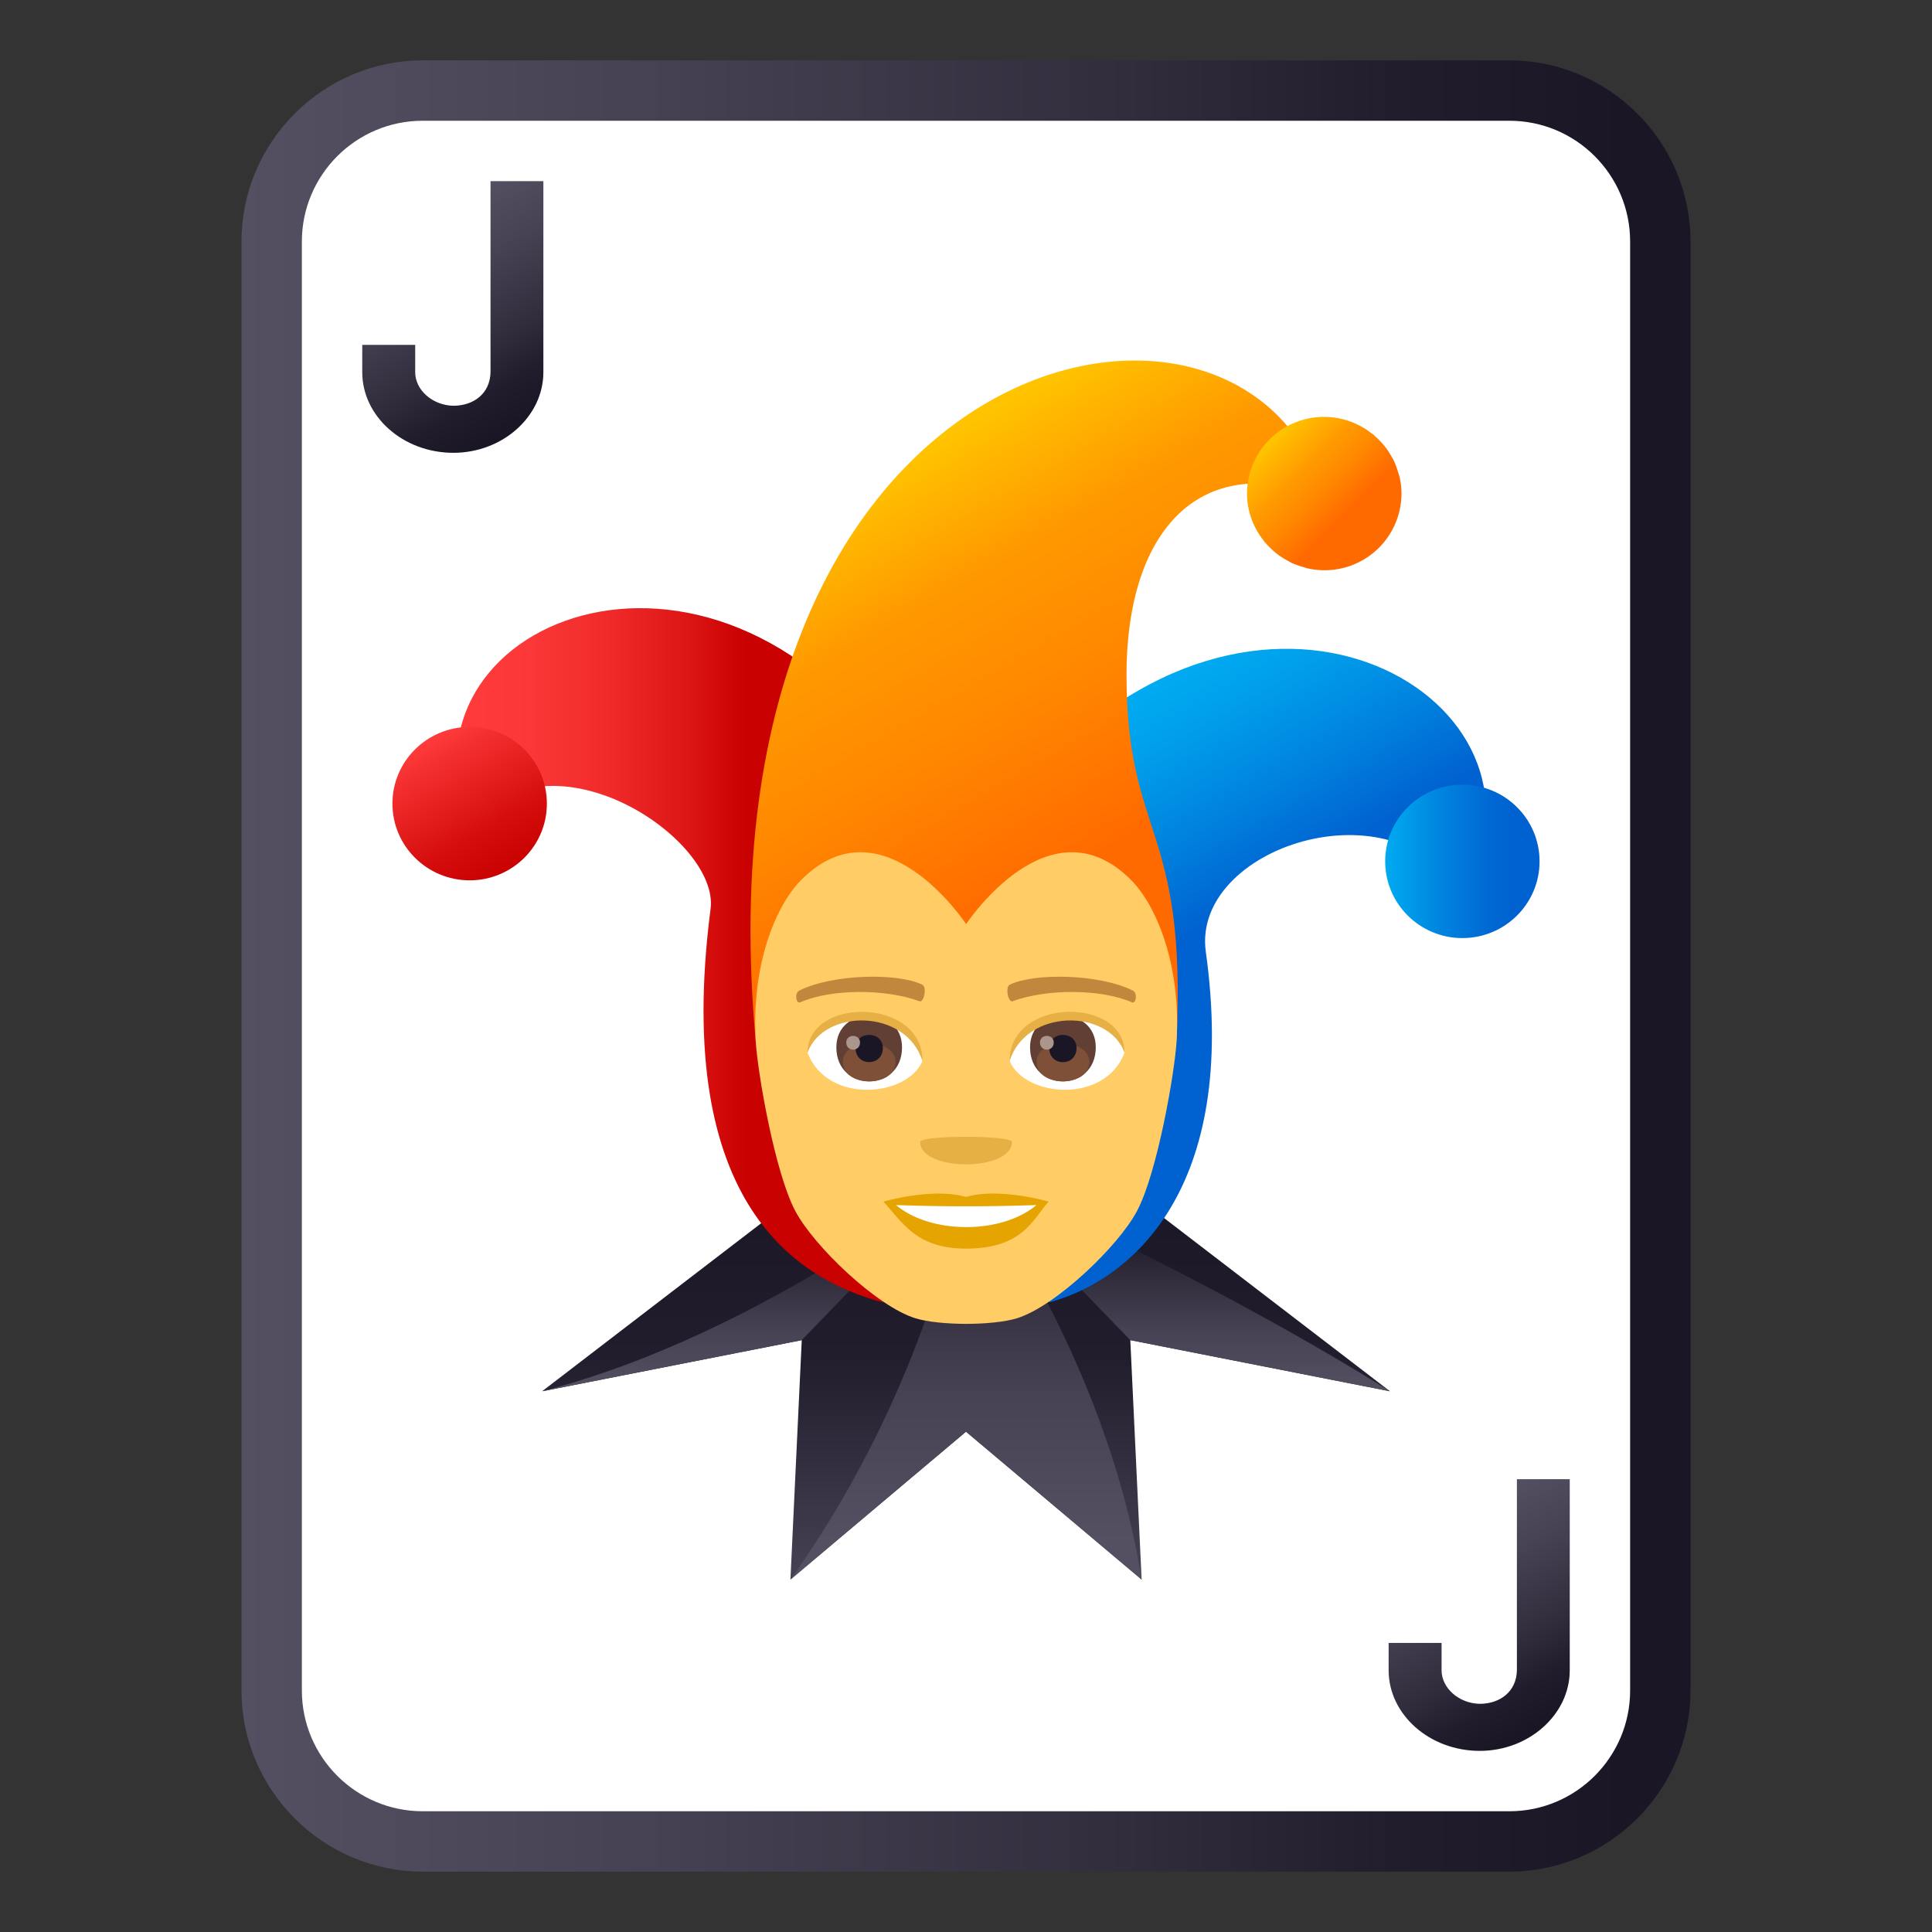 <svg xmlns="http://www.w3.org/2000/svg" width="64" height="64" viewBox="0 0 64 64"><rect x="0" y="0" width="64" height="64" fill="#333333" stroke="none"/><path fill="#FFF" d="M14 61c-2.756 0-5-2.243-5-5V8c0-2.757 2.244-5 5-5h36c2.758 0 5 2.243 5 5v48c0 2.757-2.242 5-5 5H14z"/><linearGradient id="1f0cf-a" gradientUnits="userSpaceOnUse" x1="8" y1="32" x2="56" y2="32"><stop offset="0" stop-color="#545061"/><stop offset=".279" stop-color="#464253"/><stop offset=".611" stop-color="#312d3d"/><stop offset=".796" stop-color="#211d2d"/><stop offset=".956" stop-color="#1a1626"/></linearGradient><path fill="url(#1f0cf-a)" d="M50 4c2.207 0 4 1.795 4 4v48c0 2.206-1.793 4-4 4H14c-2.205 0-4-1.794-4-4V8c0-2.205 1.795-4 4-4h36m0-2H14c-3.299 0-6 2.7-6 6v48c0 3.3 2.701 6 6 6h36c3.301 0 6-2.7 6-6V8c0-3.3-2.699-6-6-6z"/><linearGradient id="1f0cf-b" gradientUnits="userSpaceOnUse" x1="13.803" y1="7.412" x2="17.61" y2="14.005"><stop offset="0" stop-color="#545061"/><stop offset=".279" stop-color="#464253"/><stop offset=".611" stop-color="#312d3d"/><stop offset=".796" stop-color="#211d2d"/><stop offset=".956" stop-color="#1a1626"/></linearGradient><path fill="url(#1f0cf-b)" d="M18 12.33c0 1.461-1.348 2.67-2.98 2.67-1.672 0-3.02-1.209-3.02-2.67v-.906h1.754v.906c0 .592.578 1.1 1.266 1.111.662 0 1.215-.398 1.229-1.111V6H18v6.33z"/><linearGradient id="1f0cf-c" gradientUnits="userSpaceOnUse" x1="47.803" y1="50.411" x2="51.61" y2="57.005"><stop offset="0" stop-color="#545061"/><stop offset=".279" stop-color="#464253"/><stop offset=".611" stop-color="#312d3d"/><stop offset=".796" stop-color="#211d2d"/><stop offset=".956" stop-color="#1a1626"/></linearGradient><path fill="url(#1f0cf-c)" d="M52 55.33c0 1.461-1.348 2.67-2.98 2.67-1.672 0-3.02-1.209-3.02-2.67v-.906h1.754v.906c0 .592.578 1.1 1.266 1.111.662 0 1.215-.398 1.229-1.111V49H52v6.33z"/><linearGradient id="1f0cf-d" gradientUnits="userSpaceOnUse" x1="32.001" y1="38.844" x2="32.001" y2="52.326"><stop offset="0" stop-color="#1a1626"/><stop offset=".453" stop-color="#211d2d"/><stop offset="1" stop-color="#464253"/></linearGradient><path fill="url(#1f0cf-d)" d="M46.045 46.088l-9.447-7.244h-9.196l-9.445 7.244 8.602-1.694-.375 7.932 5.816-4.9 5.818 4.9-.375-7.932z"/><linearGradient id="1f0cf-e" gradientUnits="userSpaceOnUse" x1="24.979" y1="38.773" x2="24.979" y2="46.088"><stop offset=".179" stop-color="#1a1626"/><stop offset=".321" stop-color="#211d2d"/><stop offset=".489" stop-color="#312d3d"/><stop offset=".721" stop-color="#464253"/><stop offset="1" stop-color="#545061"/></linearGradient><path fill="url(#1f0cf-e)" d="M17.957 46.088l8.601-1.694L32 38.772s-6.543 5.374-14.043 7.316z"/><linearGradient id="1f0cf-f" gradientUnits="userSpaceOnUse" x1="32.001" y1="38.773" x2="32.001" y2="52.326"><stop offset=".252" stop-color="#312d3d"/><stop offset=".542" stop-color="#464253"/><stop offset=".905" stop-color="#545061"/></linearGradient><path fill="url(#1f0cf-f)" d="M32 47.426l5.818 4.9C36.609 44.713 32 38.772 32 38.772s-.986 6.787-5.816 13.554l5.816-4.9z"/><linearGradient id="1f0cf-g" gradientUnits="userSpaceOnUse" x1="39.023" y1="38.773" x2="39.023" y2="46.088"><stop offset=".179" stop-color="#1a1626"/><stop offset=".321" stop-color="#211d2d"/><stop offset=".489" stop-color="#312d3d"/><stop offset=".721" stop-color="#464253"/><stop offset="1" stop-color="#545061"/></linearGradient><path fill="url(#1f0cf-g)" d="M46.045 46.088C39.574 42.029 32 38.772 32 38.772l5.443 5.621 8.602 1.695z"/><linearGradient id="1f0cf-h" gradientUnits="userSpaceOnUse" x1="15.126" y1="31.646" x2="29.75" y2="31.646"><stop offset="0" stop-color="#ff3b3b"/><stop offset=".168" stop-color="#fb3737"/><stop offset=".341" stop-color="#f02b2a"/><stop offset=".516" stop-color="#dd1616"/><stop offset=".655" stop-color="#c90100"/></linearGradient><path fill="url(#1f0cf-h)" d="M29.75 25.275c-6.301-9.131-16.893-4.561-14.191 2.024 2.719-3.24 8.278.499 7.98 2.806-1.281 9.911 3 12.313 5.709 13.04 0 0 .127-8.772-1.735-13.996l2.237-3.874z"/><linearGradient id="1f0cf-i" gradientUnits="userSpaceOnUse" x1="35.929" y1="23.902" x2="44.072" y2="38.008"><stop offset="0" stop-color="#00abf1"/><stop offset=".108" stop-color="#00a0ec"/><stop offset=".294" stop-color="#0084df"/><stop offset=".479" stop-color="#0062d0"/></linearGradient><path fill="url(#1f0cf-i)" d="M34.738 25.211l1.589 4.296c-2.239 4.978-1.573 13.636-1.573 13.636 2.707-.728 6.285-3.737 5.19-11.614-.48-3.457 6.249-5.662 8.44-1.907 3.77-6.029-5.898-12.337-13.646-4.411z"/><linearGradient id="1f0cf-j" gradientUnits="userSpaceOnUse" x1="28.85" y1="15.559" x2="39.573" y2="34.132"><stop offset=".014" stop-color="#ffc300"/><stop offset=".218" stop-color="#f90"/><stop offset=".41" stop-color="#ff8900"/><stop offset=".689" stop-color="#ff6a00"/></linearGradient><path fill="url(#1f0cf-j)" d="M43.867 16.458c-2.479-8.954-20.974-5.404-18.834 18.019l8.421-2.751 5.521 2.751c.344-7.194-1.658-6.686-1.658-12.136 0-4.532 2.238-7.497 6.55-5.883z"/><path fill="#FC6" d="M37.463 29.145c-2.709-2.709-5.459 1.466-5.459 1.466s-2.75-4.175-5.459-1.466c-.828.828-1.659 2.772-1.512 5.332.059 1.038.633 4.358 1.31 5.636.623 1.178 2.7 3.156 3.975 3.555.399.124 1.05.186 1.687.187.636-.001 1.287-.063 1.687-.187 1.275-.399 3.351-2.377 3.975-3.555.676-1.279 1.25-4.598 1.31-5.636.145-2.56-.686-4.504-1.514-5.332z"/><path fill="#E6A400" d="M32.002 39.651c-1.103-.324-2.737.154-2.737.154.623.677 1.078 1.557 2.737 1.557 1.9 0 2.222-.998 2.737-1.557 0 0-1.636-.48-2.737-.154z"/><path fill="#FFF" d="M29.682 39.919c1.156.971 3.491.976 4.652 0a65.6 65.6 0 0 1-4.652 0z"/><path fill="#E6B045" d="M33.521 37.828c0 .99-3.04.99-3.04 0 .001-.227 3.04-.227 3.04 0z"/><path fill="#FFF" d="M37.25 34.877c-.655 1.713-3.32 1.462-3.808.261.371-1.927 3.449-2.09 3.808-.261zM26.752 34.877c.655 1.713 3.321 1.462 3.808.261-.37-1.928-3.448-2.09-3.808-.261z"/><path fill="#C1873C" d="M37.523 32.812c-1.123-.557-3.268-.584-4.067-.196-.17.075-.058.602.085.552 1.115-.412 2.91-.42 3.955.035.139.061.197-.312.027-.391zM26.481 32.812c1.122-.557 3.266-.584 4.066-.196.171.075.059.602-.085.552-1.117-.412-2.91-.42-3.955.035-.139.061-.197-.312-.026-.391z"/><path fill="#613F34" d="M34.122 34.693c0 1.505 2.177 1.505 2.177 0-.001-1.397-2.177-1.397-2.177 0z"/><path fill="#7D5037" d="M34.337 35.175c0 .863 1.747.863 1.747 0 0-.8-1.747-.8-1.747 0z"/><path fill="#1A1626" d="M34.758 34.717c0 .626.904.626.904 0 .001-.579-.904-.579-.904 0z"/><path fill="#AB968C" d="M34.45 34.534c0 .316.457.316.457 0-.001-.291-.457-.291-.457 0z"/><path fill="#613F34" d="M27.705 34.693c0 1.505 2.176 1.505 2.176 0 0-1.397-2.176-1.397-2.176 0z"/><path fill="#7D5037" d="M27.92 35.175c0 .863 1.747.863 1.747 0 0-.802-1.747-.802-1.747 0z"/><path fill="#1A1626" d="M28.341 34.717c0 .623.904.623.904 0 .001-.581-.904-.581-.904 0z"/><path fill="#AB968C" d="M28.033 34.534c0 .316.456.316.456 0 0-.292-.456-.292-.456 0z"/><path fill="#E6B045" d="M37.25 34.864c0-1.841-3.808-1.841-3.808.292.544-1.751 3.264-1.751 3.808-.292zM26.752 34.864c0-1.841 3.808-1.841 3.808.292-.543-1.751-3.263-1.751-3.808-.292z"/><linearGradient id="1f0cf-k" gradientUnits="userSpaceOnUse" x1="42.065" y1="14.547" x2="45.671" y2="18.152"><stop offset=".014" stop-color="#ffc300"/><stop offset=".306" stop-color="#f90"/><stop offset=".463" stop-color="#ff8900"/><stop offset=".689" stop-color="#ff6a00"/></linearGradient><path fill-rule="evenodd" clip-rule="evenodd" fill="url(#1f0cf-k)" d="M46.362 15.799c-.013-.057-.035-.11-.052-.165a2.512 2.512 0 0 0-.124-.344c-.028-.06-.062-.116-.095-.174a2.178 2.178 0 0 0-.311-.438 2.616 2.616 0 0 0-.23-.229c-.03-.026-.053-.059-.084-.083l.022.032a2.55 2.55 0 0 0-4.179 1.951c0 .611.225 1.163.586 1.601l-.025-.017c.02.025.046.043.067.067.081.093.167.179.26.26.045.038.089.076.136.111.096.072.198.135.304.193.053.029.103.06.158.086.115.053.236.092.359.128.053.015.103.036.157.048a2.547 2.547 0 0 0 3.115-2.477 2.5 2.5 0 0 0-.064-.55z"/><linearGradient id="1f0cf-l" gradientUnits="userSpaceOnUse" x1="45.887" y1="28.534" x2="51" y2="28.534"><stop offset="0" stop-color="#00abf1"/><stop offset=".357" stop-color="#0084df"/><stop offset=".643" stop-color="#006bd4"/><stop offset=".818" stop-color="#0062d0"/></linearGradient><ellipse fill="url(#1f0cf-l)" cx="48.443" cy="28.534" rx="2.557" ry="2.541"/><linearGradient id="1f0cf-m" gradientUnits="userSpaceOnUse" x1="14.285" y1="24.416" x2="16.831" y2="28.826"><stop offset="0" stop-color="#ff3b3b"/><stop offset=".15" stop-color="#f53030"/><stop offset=".703" stop-color="#d50e0d"/><stop offset="1" stop-color="#c90100"/></linearGradient><ellipse fill="url(#1f0cf-m)" cx="15.558" cy="26.621" rx="2.558" ry="2.541"/></svg>